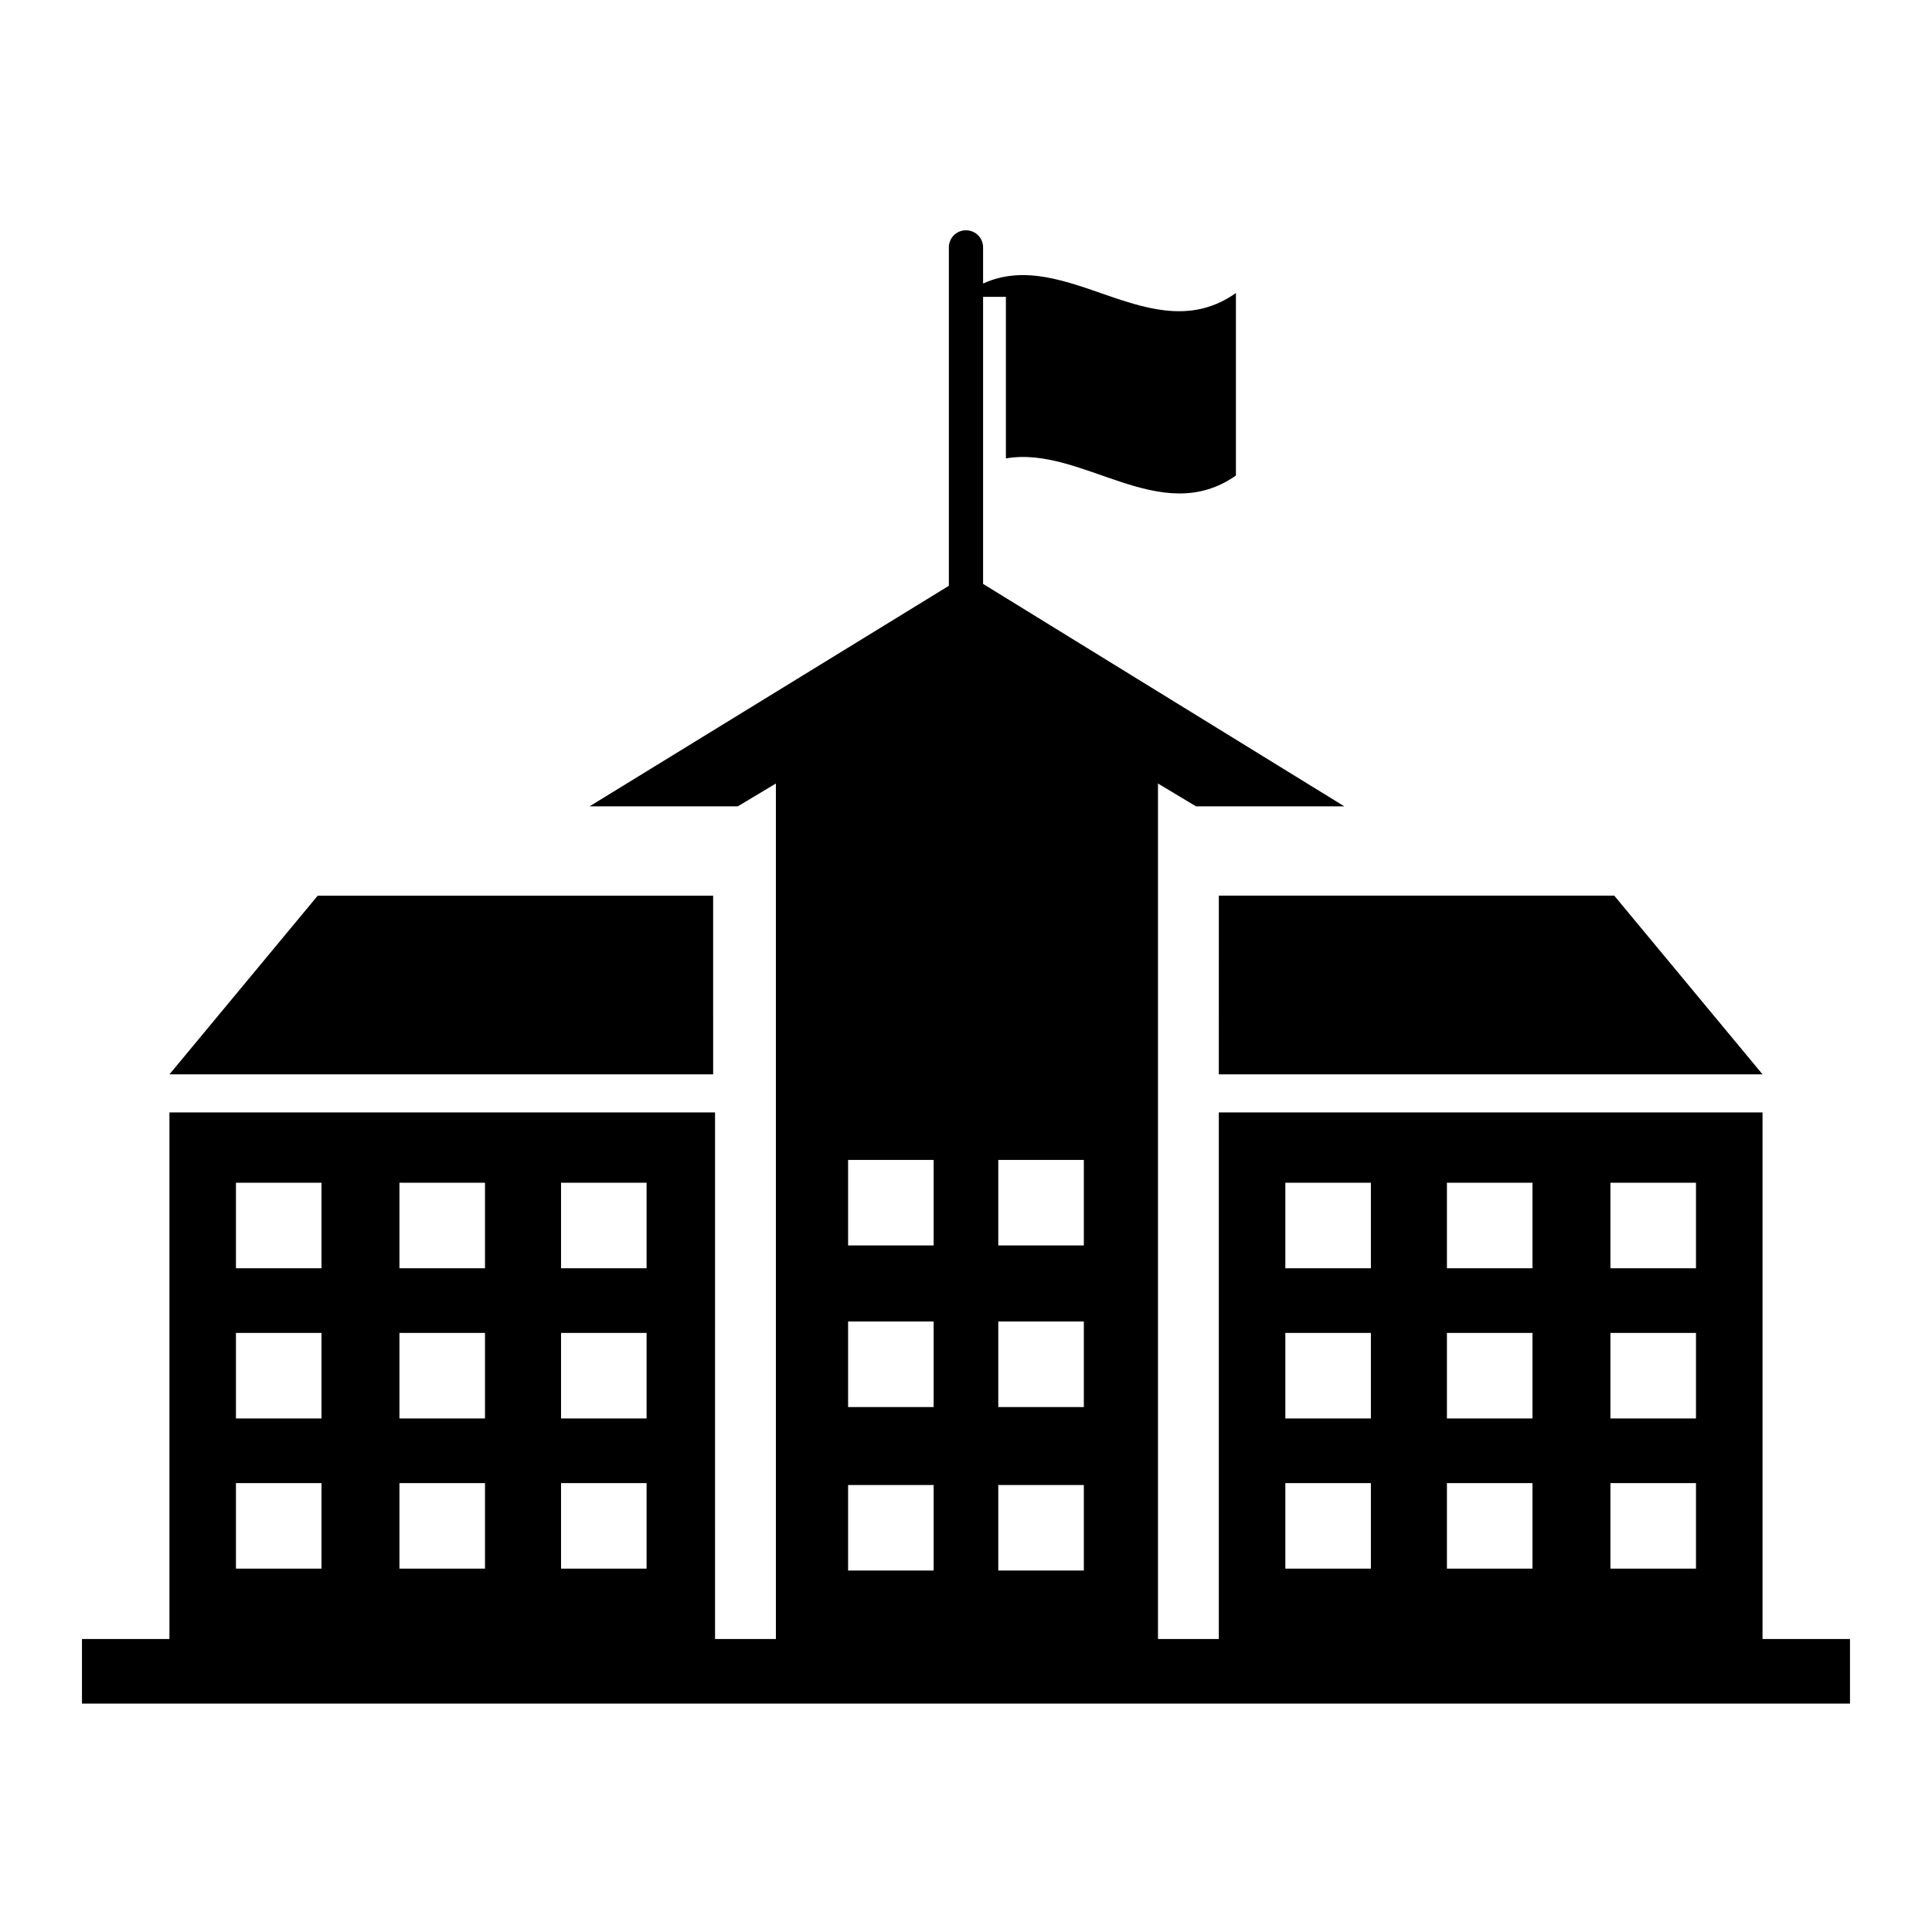 <?xml version="1.0" encoding="UTF-8"?>
<!-- The Best Svg Icon site in the world: iconSvg.co, Visit us! https://iconsvg.co -->
<svg fill="#000000" width="800px" height="800px" version="1.1" viewBox="144 144 512 512" xmlns="http://www.w3.org/2000/svg">
 <g>
  <path d="m332.99 381.36h-104.79l-39.297 47.355h144.09z"/>
  <path d="m611.09 578.35v-139.55h-144.09v139.55h-16.121v-226.71l10.078 6.047h39.297l-95.727-58.945v-76.078h6.047v42.824c20.152-3.527 40.809 18.641 60.961 4.535v-48.367c-22.168 15.617-44.84-12.594-67.008-2.519v-9.574c0-2.519-2.016-4.535-4.535-4.535-2.519 0-4.535 2.016-4.535 4.535v89.68l-95.215 58.445h39.297l10.078-6.047v226.71h-16.121l-0.004-139.55h-144.59v139.55h-23.176v17.129h468.54v-17.129zm-381.89-18.641h-22.672v-22.672h22.672zm0-39.801h-22.672v-22.672h22.672zm0-39.801h-22.672v-22.672h22.672zm43.328 79.602h-22.672v-22.672h22.672zm0-39.801h-22.672v-22.672h22.672zm0-39.801h-22.672v-22.672h22.672zm42.824 79.602h-22.672v-22.672h22.672zm0-39.801h-22.672v-22.672h22.672zm0-39.801h-22.672v-22.672h22.672zm76.074 80.105h-22.672v-22.672h22.672zm0-43.328h-22.672v-22.672h22.672zm0-42.824h-22.672v-22.672h22.672zm39.801 86.152h-22.672v-22.672h22.672zm0-43.328h-22.672v-22.672h22.672zm0-42.824h-22.672v-22.672h22.672zm76.074 85.648h-22.672v-22.672h22.672zm0-39.801h-22.672v-22.672h22.672zm0-39.801h-22.672v-22.672h22.672zm42.824 79.602h-22.672v-22.672h22.672zm0-39.801h-22.672v-22.672h22.672zm0-39.801h-22.672v-22.672h22.672zm43.328 79.602h-22.672v-22.672h22.672zm0-39.801h-22.672v-22.672h22.672zm0-39.801h-22.672v-22.672h22.672z"/>
  <path d="m467 428.71h144.09l-39.297-47.355h-104.79z"/>
 </g>
</svg>